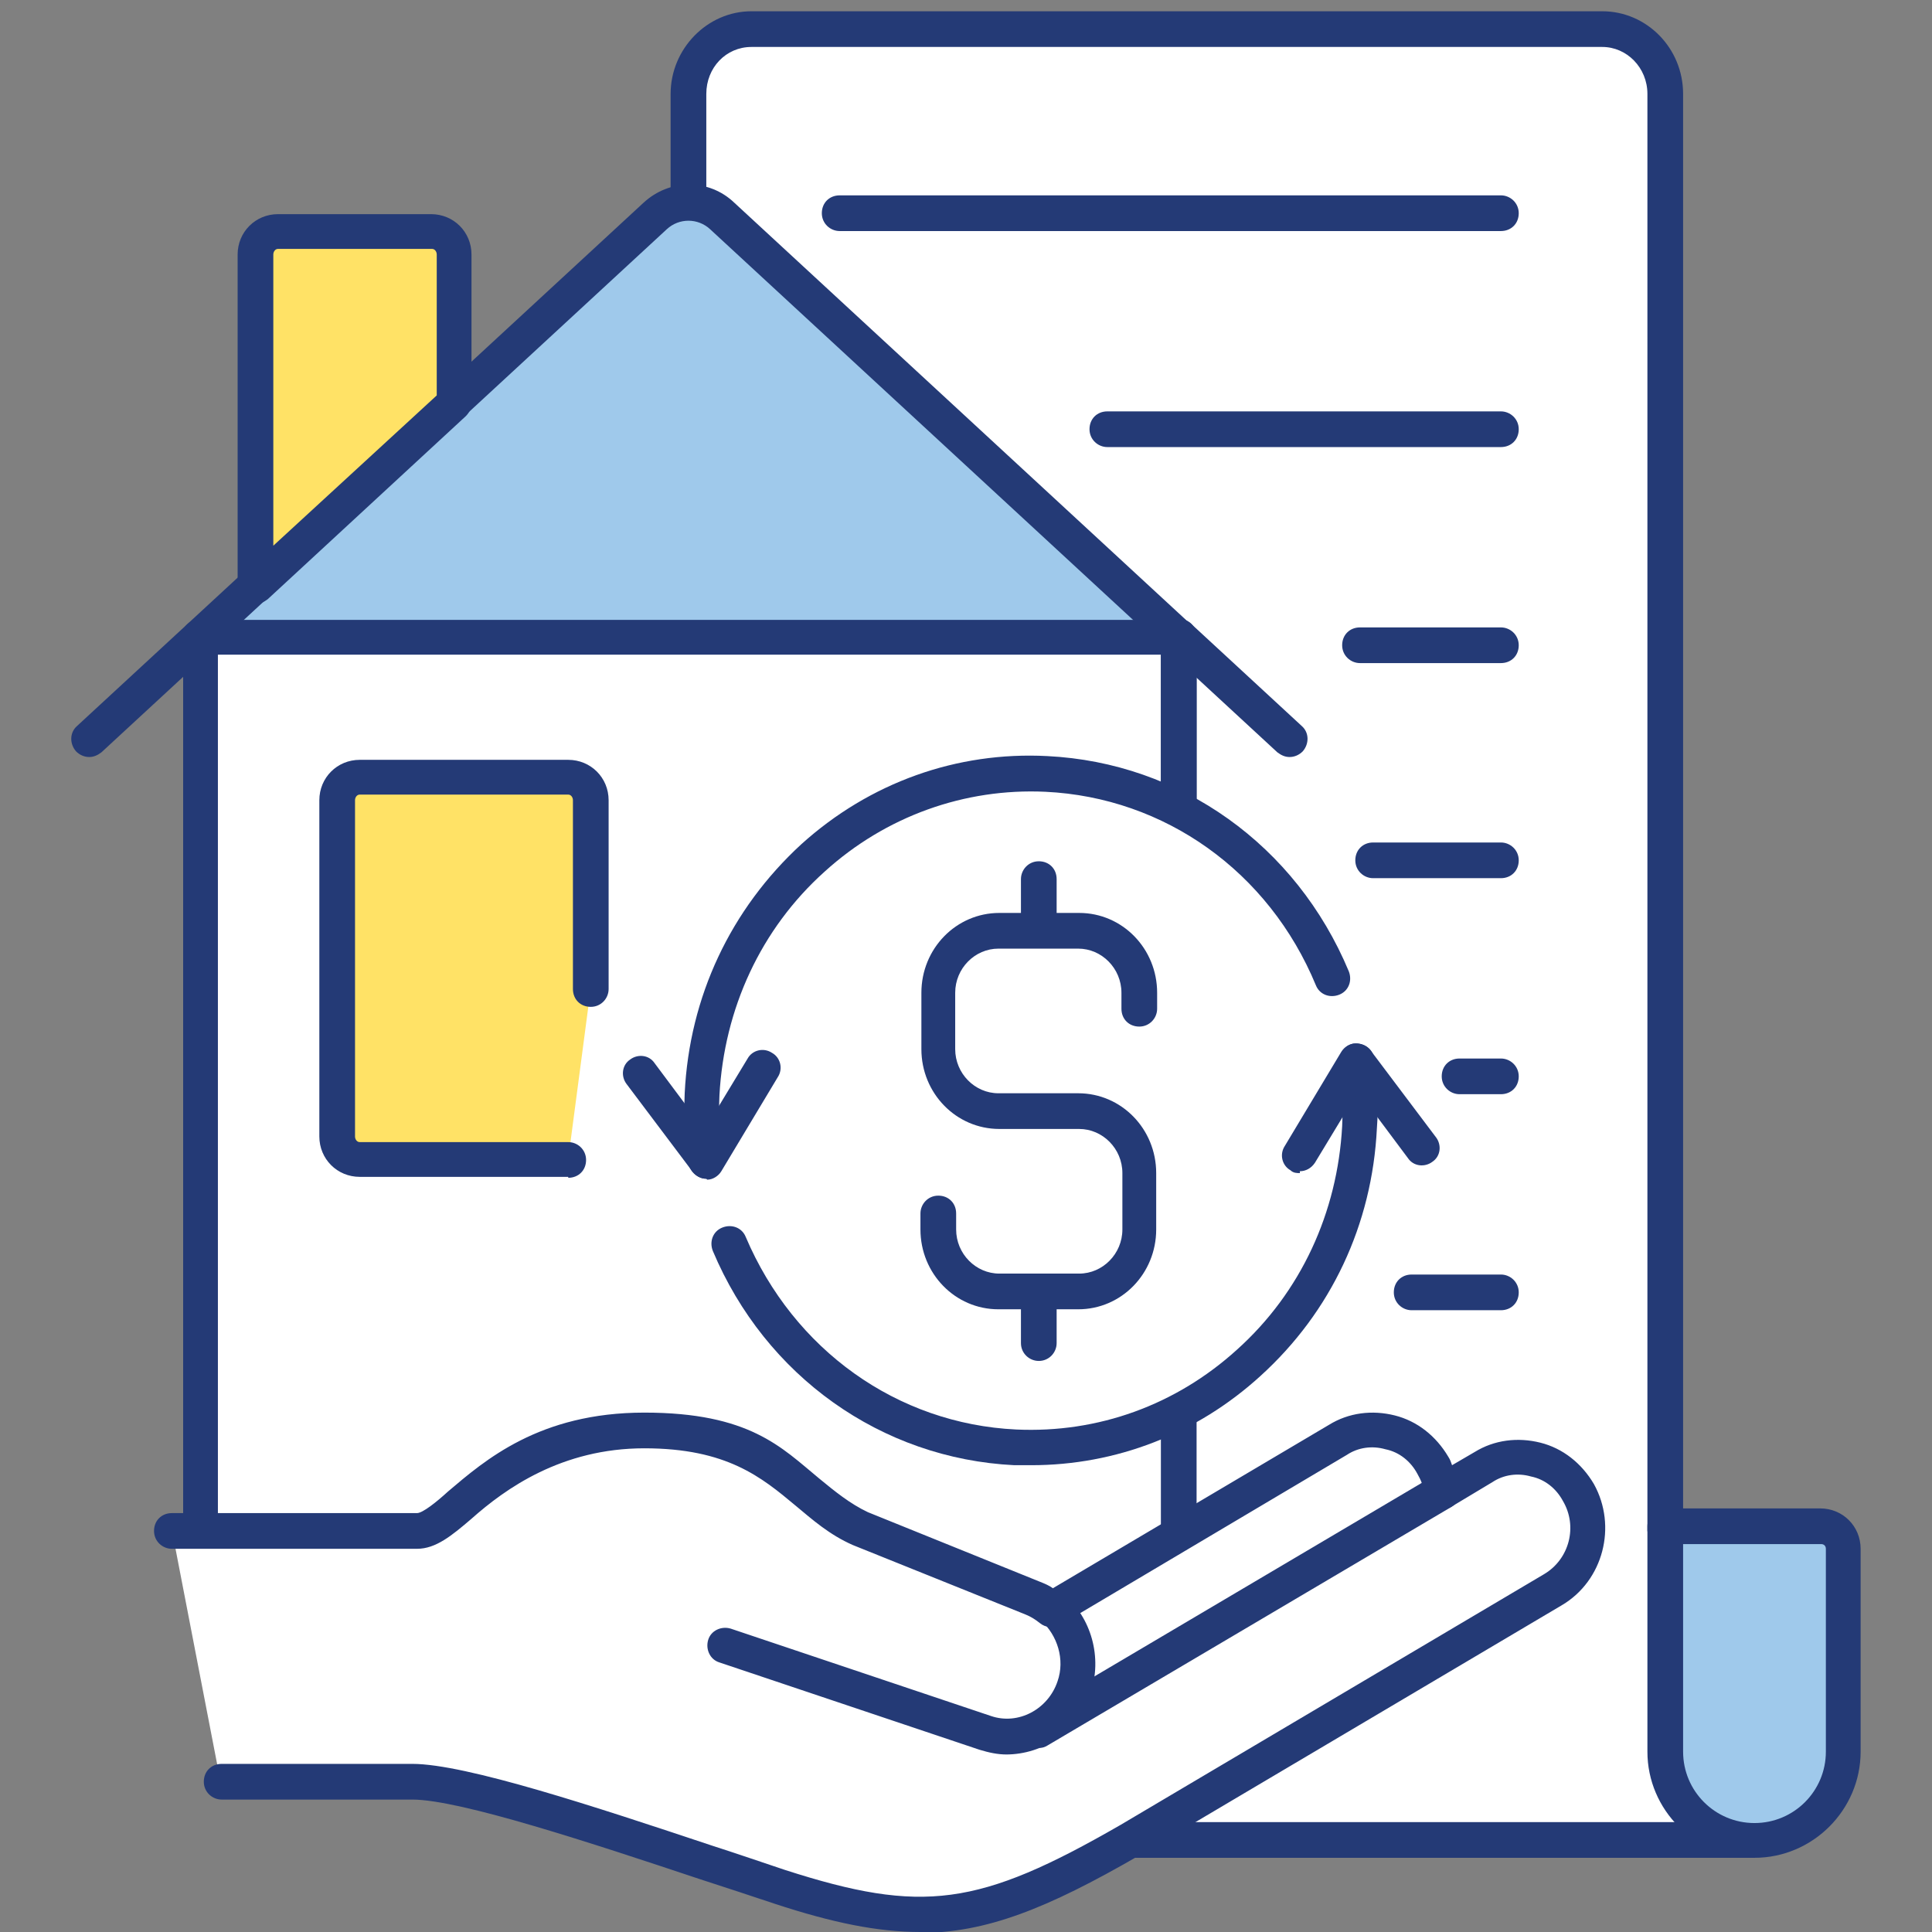 <?xml version="1.0" encoding="UTF-8"?>
<svg xmlns="http://www.w3.org/2000/svg" version="1.1" viewBox="0 0 205.7 205.7">
  <rect x="0" y="0" width="205.7" height="205.7" fill="#808080" stroke="none"/>
  <defs>
    <style>
      .cls-1 {
        fill: #ffe266;
      }

      .cls-2 {
        fill: #9fc9eb;
      }

      .cls-3 {
        fill: #fff;
      }

      .cls-4 {
        fill: #243a76;
      }
    </style>
  </defs>
  <!-- Generator: Adobe Illustrator 28.6.0, SVG Export Plug-In . SVG Version: 1.2.0 Build 709)  -->
  <g>
    <g id="Layer_1">
      <path class="cls-3" d="M117.6,195.9h69.1s-9.4-33.4-9.4-33.4V10c0-3.8-3-6.9-6.7-6.9h-90.6c-3.7,0-6.7,3.1-6.7,6.9v25.9l44.4,160Z"/>
      <path class="cls-4" d="M186.7,197.8h-69.1c-1,0-1.9-.9-1.9-1.9s.8-1.9,1.9-1.9h66.6s-8.8-31-8.8-31c0-.2,0-.3,0-.5V10c0-2.8-2.2-5-4.8-5h-90.6c-2.7,0-4.8,2.2-4.8,5v25.9c0,1-.8,1.9-1.9,1.9s-1.9-.8-1.9-1.9V10c0-4.8,3.9-8.8,8.6-8.8h90.6c4.7,0,8.6,3.9,8.6,8.8v152.2l9.4,33.2c.2.6,0,1.2-.3,1.6-.4.5-.9.7-1.5.7Z"/>
      <path class="cls-2" d="M193.8,162.5h-16.5v24c0,5.2,4.2,9.4,9.4,9.4s9.4-4.2,9.4-9.4v-21.6c0-1.3-1.1-2.4-2.4-2.4Z"/>
      <path class="cls-4" d="M186.7,197.8c-6.2,0-11.3-5.1-11.3-11.3v-24c0-1,.8-1.9,1.9-1.9h16.5c2.4,0,4.3,1.9,4.3,4.3v21.6c0,6.2-5.1,11.3-11.3,11.3ZM179.2,164.4v22.1c0,4.2,3.4,7.6,7.6,7.6s7.6-3.4,7.6-7.6v-21.6c0-.3-.2-.5-.5-.5h-14.6Z"/>
      <path class="cls-4" d="M9.5,80.6c-.5,0-1-.2-1.4-.6-.7-.8-.7-2,.1-2.7l11.8-10.9c.8-.7,1.9-.7,2.7.1.7.8.7,2-.1,2.7l-11.8,10.9c-.4.3-.8.5-1.3.5Z"/>
      <path class="cls-2" d="M125.5,67.8l-48.5-44.8c-2-1.9-5.2-1.9-7.2,0l-48.5,44.8h104.1Z"/>
      <path class="cls-4" d="M21.3,69.7c-.5,0-1-.2-1.4-.6-.7-.8-.7-2,.1-2.7l48.5-44.8c2.8-2.6,7-2.6,9.7,0l48.5,44.8c.8.7.8,1.9.1,2.7-.7.8-1.9.8-2.7.1l-48.5-44.8c-1.3-1.2-3.3-1.2-4.6,0l-48.5,44.8c-.4.3-.8.5-1.3.5Z"/>
      <path class="cls-4" d="M137.3,80.6c-.5,0-.9-.2-1.3-.5l-11.8-10.9c-.8-.7-.8-1.9-.1-2.7.7-.8,1.9-.8,2.7-.1l11.8,10.9c.8.7.8,1.9.1,2.7-.4.4-.9.6-1.4.6Z"/>
      <polygon class="cls-3" points="21.3 67.8 21.3 168.1 125.5 178.8 125.5 150.4 125.5 86.2 125.5 67.8 21.3 67.8"/>
      <path class="cls-4" d="M125.5,180.7c0,0-.1,0-.2,0l-104.1-10.6c-1,0-1.7-.9-1.7-1.9v-100.3c0-1,.8-1.9,1.9-1.9h104.1c.5,0,1,.2,1.3.6s.6.8.6,1.3v111c0,.5-.2,1-.6,1.4-.3.3-.8.5-1.3.5ZM23.2,166.4l100.4,10.3v-107H23.2v96.8Z"/>
      <circle class="cls-3" cx="109.7" cy="118" r="35.2"/>
      <path class="cls-3" d="M23.6,189.7h20.3c6.6,0,26.4,7.1,39.2,11.2,15.3,4.9,22,3.8,37.2-5,0,0,45.1-26.7,45.1-26.7,3.5-2.1,4.7-6.7,2.7-10.3-2-3.6-6.5-4.9-10.1-2.8l-4.5,2.7c-.1-1-.4-2-.9-2.9-2-3.6-6.5-4.9-10.1-2.8l-30,17.8-.5.3c-.6-.5-1.3-.9-2-1.2l-18.4-7.4c-6.8-3.1-9-10.4-23-10.4s-20.3,10.7-24.2,10.7h-26.1l5.2,26.9Z"/>
      <path class="cls-4" d="M98,205.7c-4.6,0-9.4-1-15.5-3-2.4-.8-5.1-1.7-7.9-2.6-11.4-3.8-25.6-8.5-30.7-8.5h-20.3c-1,0-1.9-.8-1.9-1.9s.8-1.9,1.9-1.9h20.3c5.7,0,19.6,4.6,31.9,8.7,2.8.9,5.4,1.8,7.8,2.6,14.6,4.7,20.6,3.9,35.7-4.8l45.1-26.7c2.7-1.6,3.6-5.1,2-7.8-.7-1.3-1.9-2.3-3.4-2.6-1.4-.4-2.9-.2-4.1.6l-4.5,2.7c-.6.3-1.3.4-1.9,0-.5-.3-.9-.9-.9-1.5,0-.7-.3-1.4-.7-2.1-.7-1.3-1.9-2.3-3.4-2.6-1.4-.4-2.9-.2-4.1.6l-30.5,18.1c-.7.4-1.6.3-2.2-.2-.5-.4-1-.7-1.5-.9l-18.4-7.4c-2.5-1.1-4.3-2.7-6.1-4.2-3.6-3-7.3-6.1-16.1-6.1s-14.8,4.3-18.4,7.5c-2.1,1.8-3.8,3.2-5.8,3.2h-26.1c-1,0-1.9-.8-1.9-1.9s.8-1.9,1.9-1.9h26.1c.6,0,2.1-1.2,3.3-2.3,3.9-3.3,9.7-8.4,20.9-8.4s14.6,3.7,18.6,7c1.7,1.4,3.3,2.7,5.2,3.6l18.3,7.4c.5.2,1,.4,1.4.7l29.4-17.4c2.1-1.3,4.6-1.6,7-1,2.4.6,4.4,2.2,5.7,4.4.2.3.3.6.4.9l2.4-1.4c2.1-1.3,4.6-1.6,7-1,2.4.6,4.4,2.2,5.7,4.4,2.5,4.5,1,10.3-3.4,12.9l-45.1,26.7c-9.7,5.6-16.2,8.2-23.3,8.2Z"/>
      <path class="cls-4" d="M107.2,186.8c-1,0-1.9-.2-2.9-.5l-27.7-9.3c-1-.3-1.5-1.4-1.2-2.4.3-1,1.4-1.5,2.4-1.2l27.7,9.3c2.9,1,6.1-.7,7.1-3.7.8-2.3,0-4.9-1.8-6.5-.8-.7-.9-1.9-.2-2.6.7-.8,1.9-.9,2.6-.2,3,2.5,4.2,6.8,2.9,10.6-1.3,4-5,6.5-9,6.5Z"/>
      <path class="cls-4" d="M110.6,186c-.6,0-1.3-.3-1.6-.9-.5-.9-.2-2,.7-2.6l2.4-1.4,40.6-24c.9-.5,2-.2,2.6.7.5.9.2,2-.7,2.6l-43,25.4c-.3.2-.6.3-.9.3Z"/>
      <path class="cls-3" d="M125.5,86.2v-18.3,18.3Z"/>
      <path class="cls-4" d="M125.5,88c-1,0-1.9-.8-1.9-1.9v-18.3c0-1,.8-1.9,1.9-1.9s1.9.8,1.9,1.9v18.3c0,1-.8,1.9-1.9,1.9Z"/>
      <path class="cls-1" d="M60.5,123.4h-22.2c-1.3,0-2.4-1.1-2.4-2.5v-35.8c0-1.4,1.1-2.5,2.4-2.5h22.2c1.3,0,2.4,1.1,2.4,2.5v20.1l-2.4,18.2Z"/>
      <path class="cls-4" d="M60.5,125.3h-22.2c-2.4,0-4.3-1.9-4.3-4.3v-35.8c0-2.4,1.9-4.3,4.3-4.3h22.2c2.4,0,4.3,1.9,4.3,4.3v20.1c0,1-.8,1.9-1.9,1.9s-1.9-.8-1.9-1.9v-20.1c0-.3-.2-.6-.5-.6h-22.2c-.3,0-.5.3-.5.6v35.8c0,.3.2.6.5.6h22.2c1,0,1.9.8,1.9,1.9s-.8,1.9-1.9,1.9Z"/>
      <path class="cls-1" d="M45.9,24.6h-16.3c-1.3,0-2.4,1.1-2.4,2.5v35.3l21.1-19.5v-15.8c0-1.4-1.1-2.5-2.4-2.5Z"/>
      <path class="cls-4" d="M27.2,64.3c-.3,0-.5,0-.8-.2-.7-.3-1.1-1-1.1-1.7V27.1c0-2.4,1.9-4.3,4.3-4.3h16.3c2.4,0,4.3,1.9,4.3,4.3v15.8c0,.5-.2,1-.6,1.4l-21.1,19.5c-.4.3-.8.5-1.3.5ZM29.6,26.5c-.3,0-.5.3-.5.6v31l17.4-16v-15c0-.3-.2-.6-.5-.6h-16.3Z"/>
      <path class="cls-4" d="M114.8,139.4h-8.5c-4.6,0-8.3-3.8-8.3-8.5v-1.7c0-1,.8-1.9,1.9-1.9s1.9.8,1.9,1.9v1.7c0,2.6,2.1,4.7,4.6,4.7h8.5c2.5,0,4.6-2.1,4.6-4.7v-6c0-2.6-2.1-4.7-4.6-4.7h-8.5c-4.6,0-8.3-3.8-8.3-8.5v-6c0-4.7,3.7-8.5,8.3-8.5h8.5c4.6,0,8.3,3.8,8.3,8.5v1.7c0,1-.8,1.9-1.9,1.9s-1.9-.8-1.9-1.9v-1.7c0-2.6-2.1-4.7-4.6-4.7h-8.5c-2.5,0-4.6,2.1-4.6,4.7v6c0,2.6,2.1,4.7,4.6,4.7h8.5c4.6,0,8.3,3.8,8.3,8.5v6c0,4.7-3.7,8.5-8.3,8.5Z"/>
      <path class="cls-3" d="M110.6,99v-5.4,5.4Z"/>
      <path class="cls-4" d="M110.6,100.9c-1,0-1.9-.8-1.9-1.9v-5.4c0-1,.8-1.9,1.9-1.9s1.9.8,1.9,1.9v5.4c0,1-.8,1.9-1.9,1.9Z"/>
      <path class="cls-3" d="M110.6,143v-5.4,5.4Z"/>
      <path class="cls-4" d="M110.6,144.9c-1,0-1.9-.8-1.9-1.9v-5.4c0-1,.8-1.9,1.9-1.9s1.9.8,1.9,1.9v5.4c0,1-.8,1.9-1.9,1.9Z"/>
      <path class="cls-4" d="M109.8,156c-.6,0-1.2,0-1.8,0-14.2-.7-26.5-9.5-32.1-22.8-.4-1,0-2.1,1-2.5,1-.4,2.1,0,2.5,1,5.1,12,16.1,19.9,28.8,20.5,8.7.4,17-2.6,23.5-8.5,6.8-6.1,10.7-14.6,11.2-23.8.1-2.2,0-4.5-.3-6.7-.1-1,.6-2,1.6-2.1,1-.1,2,.6,2.1,1.6.3,2.4.5,4.9.3,7.4-.5,10.3-4.9,19.6-12.4,26.4-6.8,6.2-15.4,9.5-24.4,9.5Z"/>
      <path class="cls-4" d="M138.4,124.9c-.3,0-.7,0-1-.3-.9-.5-1.2-1.7-.6-2.6l6-10c.3-.5.9-.9,1.5-.9.6,0,1.2.2,1.6.7l7,9.3c.6.8.5,2-.4,2.6-.8.6-2,.5-2.6-.4l-5.3-7.1-4.6,7.6c-.4.6-1,.9-1.6.9Z"/>
      <path class="cls-4" d="M75.2,125.5c-.9,0-1.7-.7-1.9-1.6-.4-2.4-.5-5-.4-7.5.5-10.3,4.9-19.6,12.4-26.5,7.3-6.6,16.6-9.9,26.2-9.4,14.2.7,26.5,9.5,32.1,22.9.4,1,0,2.1-1,2.5-1,.4-2.1,0-2.5-1-5-12.1-16.1-20-28.8-20.6-8.6-.4-17,2.6-23.5,8.5-6.8,6.1-10.7,14.6-11.2,23.8-.1,2.3,0,4.5.3,6.8.2,1-.6,2-1.6,2.1,0,0-.2,0-.3,0Z"/>
      <path class="cls-4" d="M75.2,125.5c-.6,0-1.1-.3-1.5-.8l-7-9.3c-.6-.8-.5-2,.4-2.6.8-.6,2-.5,2.6.4l5.3,7.1,4.6-7.6c.5-.9,1.7-1.2,2.6-.6.9.5,1.2,1.7.6,2.6l-6,10c-.3.5-.9.9-1.5.9,0,0,0,0,0,0Z"/>
      <path class="cls-3" d="M89.4,22.7h70.4-70.4Z"/>
      <path class="cls-4" d="M159.8,24.6h-70.4c-1,0-1.9-.8-1.9-1.9s.8-1.9,1.9-1.9h70.4c1,0,1.9.8,1.9,1.9s-.8,1.9-1.9,1.9Z"/>
      <path class="cls-3" d="M117.9,45.7h41.9-41.9Z"/>
      <path class="cls-4" d="M159.8,47.6h-41.9c-1,0-1.9-.8-1.9-1.9s.8-1.9,1.9-1.9h41.9c1,0,1.9.8,1.9,1.9s-.8,1.9-1.9,1.9Z"/>
      <path class="cls-3" d="M144.8,68.7h15-15Z"/>
      <path class="cls-4" d="M159.8,70.6h-15c-1,0-1.9-.8-1.9-1.9s.8-1.9,1.9-1.9h15c1,0,1.9.8,1.9,1.9s-.8,1.9-1.9,1.9Z"/>
      <path class="cls-3" d="M146.3,91.6h13.6-13.6Z"/>
      <path class="cls-4" d="M159.8,93.5h-13.6c-1,0-1.9-.8-1.9-1.9s.8-1.9,1.9-1.9h13.6c1,0,1.9.8,1.9,1.9s-.8,1.9-1.9,1.9Z"/>
      <path class="cls-3" d="M155.4,114.6h4.4-4.4Z"/>
      <path class="cls-4" d="M159.8,116.5h-4.4c-1,0-1.9-.8-1.9-1.9s.8-1.9,1.9-1.9h4.4c1,0,1.9.8,1.9,1.9s-.8,1.9-1.9,1.9Z"/>
      <path class="cls-3" d="M150.3,137.6h9.5-9.5Z"/>
      <path class="cls-4" d="M159.8,139.5h-9.5c-1,0-1.9-.8-1.9-1.9s.8-1.9,1.9-1.9h9.5c1,0,1.9.8,1.9,1.9s-.8,1.9-1.9,1.9Z"/>
    </g>
  </g>
</svg>
